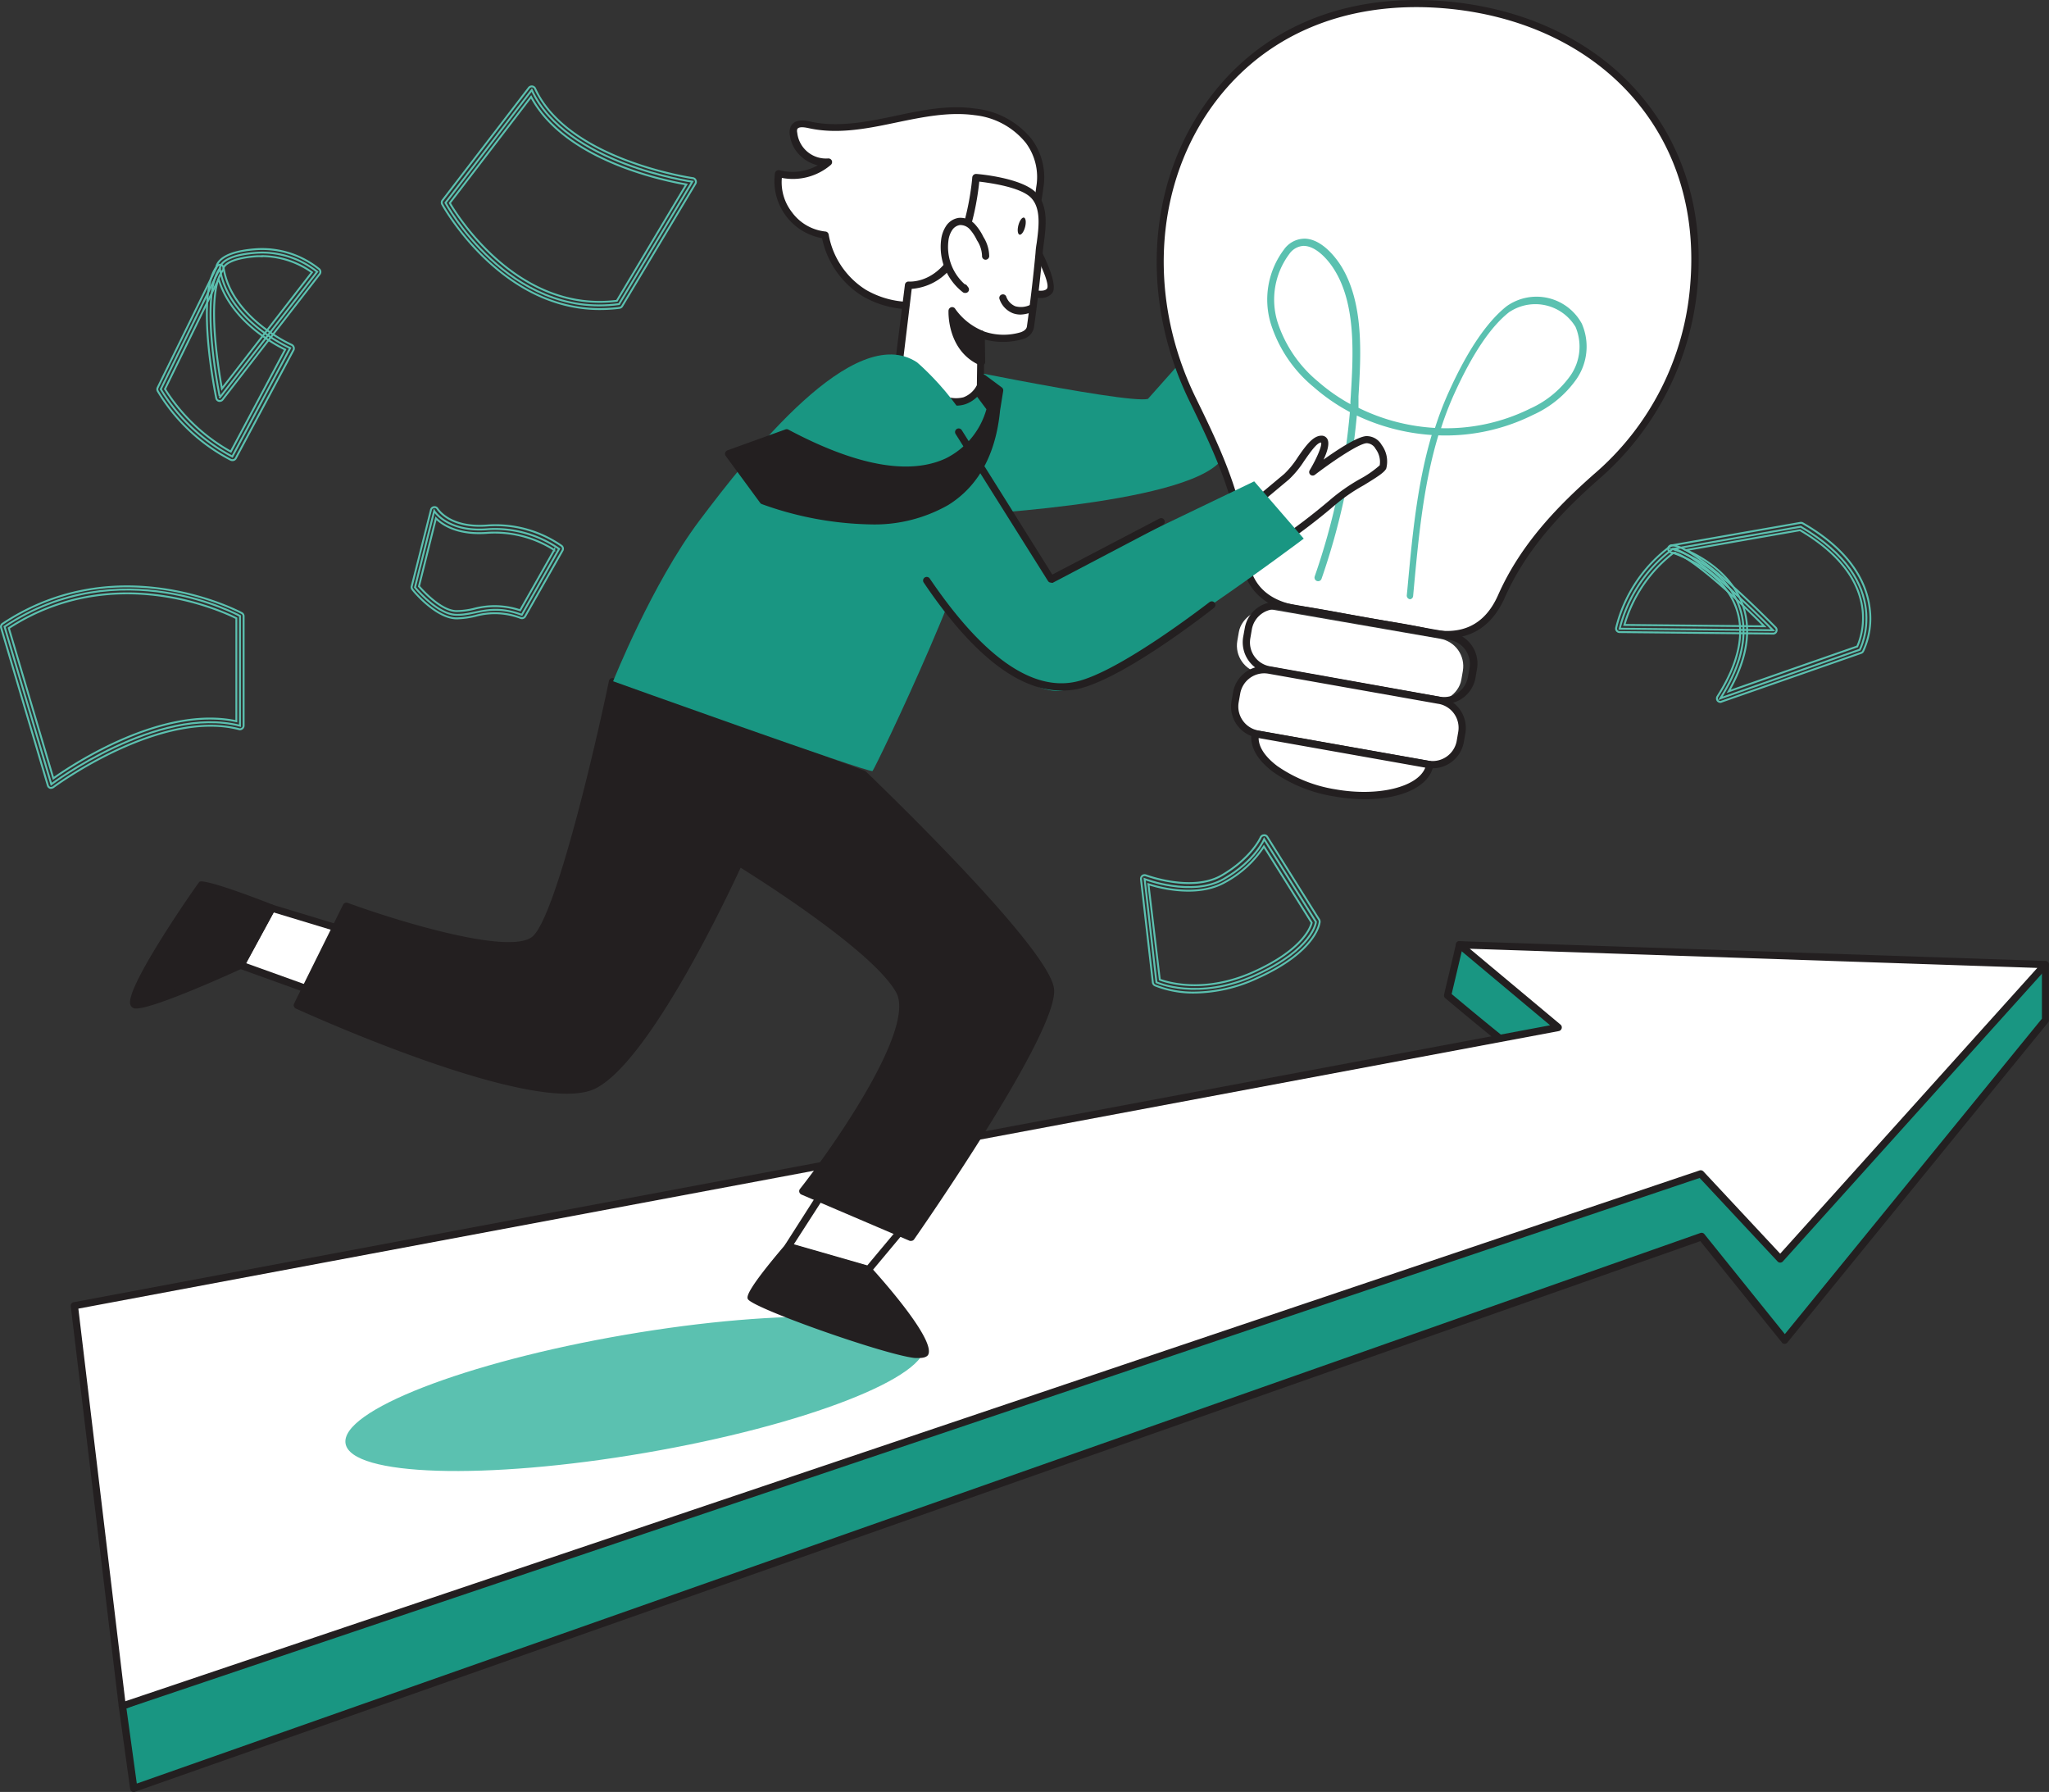 <svg xmlns="http://www.w3.org/2000/svg" id="Layer_1" data-name="Layer 1" viewBox="0 0 1080.5 944.77"><rect x="0" y="0" width="1080.5" height="944.77" fill="#333333" stroke="none"/><defs><style>.cls-1{fill:#199682;}.cls-2{fill:#231f20;}.cls-3{fill:#fff;}.cls-4{fill:#5bc1b0;}.cls-5{fill:none;stroke:#5bc1b0;stroke-miterlimit:10;}</style></defs><path class="cls-1" d="M1078.09,576.06v29.25L940.62,774l-43.89-54.61L70,1010.47l-6-43.32L635.32,732.86S840.14,646,833.28,646s-70.55-53.61-70.55-53.61l6.29-26.7L988.9,599.24Z" transform="translate(0.5 -67.62)"></path><path class="cls-2" d="M70,1012.38a1.72,1.72,0,0,1-1-.27,1.86,1.86,0,0,1-.88-1.37l-6-43.36a1.94,1.94,0,0,1,1.19-2L634.71,731.11c71.16-30.17,176-75.2,194.71-84.7-14-7.62-54.49-41.33-67.8-52.54A1.92,1.92,0,0,1,761,592l6.3-26.69a1.89,1.89,0,0,1,2.13-1.45L988.94,597.3l88.66-22.88a2,2,0,0,1,2.35,1.43,2.12,2.12,0,0,1,0,.44v29.24a1.81,1.81,0,0,1-.46,1.19L942.07,775.38a1.8,1.8,0,0,1-1.45.73,1.51,1.51,0,0,1-1.49-.73l-43-53.39L70.6,1012.3A1.74,1.74,0,0,1,70,1012.38Zm-3.82-44,5.46,39.58L896.16,717.69a1.89,1.89,0,0,1,2.13.61L940.7,771l135.56-166.3V578.61l-86.67,22.46a1.67,1.67,0,0,1-.77,0L770.66,567.82,765,591.69c30,25.21,63.91,52,68.45,52.44a2.13,2.13,0,0,1,2,1.56c.42,2.21.61,3.13-100,46.52-49,21.13-98.76,42.22-99.14,42.41Z" transform="translate(0.5 -67.62)"></path><polygon class="cls-3" points="187.15 492.08 143.29 478.77 127.05 508.86 167.96 523.62 187.15 492.08"></polygon><path class="cls-2" d="M167.46,593.14h-.64L125.9,578.38a1.85,1.85,0,0,1-1.15-1.1,2,2,0,0,1,0-1.57l16.36-30.16a1.87,1.87,0,0,1,2.22-.91l43.89,13.3a2.18,2.18,0,0,1,1.22,1.15,2,2,0,0,1,0,1.68L169.37,592.3A1.94,1.94,0,0,1,167.46,593.14Zm-38.13-17.69,37.41,13.46,17.08-28.11-40-12.12Z" transform="translate(0.5 -67.62)"></path><polygon class="cls-3" points="39.23 688.43 821.76 541.66 769.63 498.11 1078.59 508.56 938.8 663.8 896.85 618.88 64.47 899.54 39.23 688.43"></polygon><path class="cls-2" d="M64,969.06a2.09,2.09,0,0,1-1-.3,2,2,0,0,1-.88-1.38L36.82,756.28a1.86,1.86,0,0,1,1.52-2.1l778.58-146-49-41a1.9,1.9,0,0,1-.58-2.13,1.79,1.79,0,0,1,1.87-1.22l308.88,10.44a1.89,1.89,0,0,1,1.72,1.15,1.94,1.94,0,0,1-.34,2L939.67,732.67a1.89,1.89,0,0,1-2.82,0l-41.07-44L64.58,968.83A1.67,1.67,0,0,1,64,969.06ZM40.82,757.57l24.75,207L895.74,684.7a2,2,0,0,1,2,.5l40.5,43.39,135.6-150.66L774.55,567.82l47.86,40a1.92,1.92,0,0,1,.61,2,2,2,0,0,1-1.49,1.41Z" transform="translate(0.5 -67.62)"></path><ellipse class="cls-4" cx="334.43" cy="802.48" rx="154.94" ry="31.57" transform="translate(-130.57 0.61) rotate(-9.75)"></ellipse><polygon class="cls-3" points="437.57 623.07 415.6 657.2 458.05 669.37 487.75 633.79 437.57 623.07"></polygon><path class="cls-2" d="M457.55,738.89a1.23,1.23,0,0,1-.54,0l-42.4-12.17a1.94,1.94,0,0,1-1.3-2.42,2.44,2.44,0,0,1,.19-.44l21.93-34.32a1.89,1.89,0,0,1,2-.84l50.22,10.72a1.93,1.93,0,0,1,1.41,1.26,2,2,0,0,1-.34,1.83L459,738.09A1.92,1.92,0,0,1,457.55,738.89Zm-39.43-15.26,38.74,11.14,26.92-32.19L438,692.78Z" transform="translate(0.5 -67.62)"></path><path class="cls-2" d="M415.1,724.78s-20.47,23.87-19.48,26.69,87.7,35.58,91.52,29.25-29.71-43.89-29.71-43.89Z" transform="translate(0.5 -67.62)"></path><path class="cls-2" d="M484.39,783.58a23.07,23.07,0,0,1-2.63,0c-16.59-1.91-86.45-26.69-87.94-31.16-.38-1.1-1.33-3.81,19.87-28.67a1.79,1.79,0,0,1,1.95-.57L458,735.34a2.38,2.38,0,0,1,.92.57c10.37,11.44,34.13,39.32,29.93,46.14C488.17,783,486.6,783.58,484.39,783.58Zm-86.75-32.72c9.15,6,82.44,31.69,88.24,28.75,1.18-2.82-12.17-21.66-29.4-41L415.75,727A185.42,185.42,0,0,0,397.64,750.86Z" transform="translate(0.5 -67.62)"></path><path class="cls-2" d="M455.22,475.54s95.72,91.52,98.38,113.18S480,719.94,480,719.94l-57.2-24.45s64.21-81.34,51-105.55-84.62-67.73-84.62-67.73S343.22,623.8,312.91,639.55,156.33,597.6,156.33,597.6l25.93-52.28s83.63,30.78,99.34,17.47S322.55,427,322.55,427Z" transform="translate(0.5 -67.62)"></path><path class="cls-2" d="M480,721.84a2.24,2.24,0,0,1-.73,0l-57.2-24.44a2,2,0,0,1-1.07-1.3,1.83,1.83,0,0,1,.35-1.64C439,672.12,482.37,610,472.15,591c-11.67-21.36-70.89-58.92-82.1-65.9-6.75,14.64-47.67,101.44-76.27,116.27-30.69,16-153.07-39.7-158.25-42a1.88,1.88,0,0,1-1-1.1,1.75,1.75,0,0,1,0-1.45l25.93-52.28a1.94,1.94,0,0,1,2.36-.92c22.88,8.43,85.27,28.11,97.47,17.77s33.33-100.86,40.31-134.76a1.91,1.91,0,0,1,2.25-1.49l.27.08L455.53,474a2.72,2.72,0,0,1,.64.42c3.82,3.81,96.25,92.13,99.15,114.4S484.7,716.5,481.57,721A1.88,1.88,0,0,1,480,721.84Zm-54-27.11,53.39,22.88C501.09,686.38,553.91,606,551.85,589s-64.56-80.08-97.55-111.81L324.35,429.36c-3.59,17-26.09,122-41.15,134.76s-85.69-11.44-99.61-16.55l-24.32,49c15.44,6.91,125.84,55.45,153.14,41.34,29.32-15.25,74.89-115.43,75.35-116.46a1.88,1.88,0,0,1,1.18-1,1.94,1.94,0,0,1,1.53,0c2.94,1.79,72,44.12,85.3,68.64C488.32,612.17,436,681.84,426,694.73Z" transform="translate(0.5 -67.62)"></path><path class="cls-3" d="M666.56,243.34a111.54,111.54,0,0,1,21.69-11.9c8.81-2.86,20-4.84,17.43-8.58s-23.37,1.68-23.37,1.68,12.16-18.68,19.06-22.38,16.63-3.4,11.82-6.94-19.44-4.12-24.55-1.49-34.32,34.7-35.85,36.42S666.56,243.34,666.56,243.34Z" transform="translate(0.5 -67.62)"></path><path class="cls-2" d="M666.56,245.25a2.08,2.08,0,0,1-1.15-.38c-9.49-7.13-14.45-12-14.83-14.15a2.42,2.42,0,0,1,.53-1.83c.27-.31,30.51-33.86,36.46-36.84s21-2.44,26.5,1.64c.61.42,2.36,1.76,2,3.82s-2.74,2.78-6.33,3.81a37.76,37.76,0,0,0-7.63,2.74c-4.19,2.29-11.21,11.44-15.55,17.7,8.12-1.83,18.26-3.24,20.59.27a3.51,3.51,0,0,1,.61,3.2c-1,2.82-5.42,4.23-13.08,6.44-2,.54-3.81,1.15-5.84,1.76a108.15,108.15,0,0,0-21.2,11.44A1.81,1.81,0,0,1,666.56,245.25Zm-11.79-14.57A89.78,89.78,0,0,0,666.59,241a105.67,105.67,0,0,1,21-11.44c2-.65,3.82-1.22,6-1.79,3.81-1.15,9.88-2.86,10.53-4.12-1.45-1.07-11.44,0-21.36,2.63a1.91,1.91,0,0,1-2.1-2.9c.5-.76,12.51-19.07,19.68-22.88a38.76,38.76,0,0,1,8.54-3.09l2.79-.8a32.35,32.35,0,0,0-22.27-1.14C685.17,197.62,659.65,225.23,654.77,230.68Z" transform="translate(0.5 -67.62)"></path><path class="cls-1" d="M474,255.74s119.4,25.13,130.84,22.19l45-50.57,26.46,17.24s-13.77,41.64-32.79,65.67-143.88,29.36-143.88,29.36Z" transform="translate(0.5 -67.62)"></path><path class="cls-3" d="M475.7,228.58a48.88,48.88,0,0,1-20.52-6.52,45.15,45.15,0,0,1-20.59-30.5,28.46,28.46,0,0,1-24.67-31.79c0-.17.05-.34.07-.51a29,29,0,0,0,26.2-6A17.19,17.19,0,0,1,417.81,138a5.49,5.49,0,0,1,.42-2.94c1.41-2.63,5.26-2.13,8.16-1.48,14.38,3.16,29.33.41,43.74-2.6s29.13-6.37,43.7-4.34c20.9,2.93,37.3,17.92,33.94,40a89.82,89.82,0,0,1-5.49,22.12,19.89,19.89,0,0,1-5.57,6c-11.67,9.73-19.87,24-34.32,30.51A54.27,54.27,0,0,1,475.7,228.58Z" transform="translate(0.5 -67.62)"></path><path class="cls-2" d="M482,230.8a45.09,45.09,0,0,1-6.44-.31h0a51.26,51.26,0,0,1-21.32-6.79A47.11,47.11,0,0,1,433,193.2a30.53,30.53,0,0,1-24.83-34.32,1.86,1.86,0,0,1,.88-1.26,1.8,1.8,0,0,1,1.53-.23,27.43,27.43,0,0,0,20.17-2.63,19.11,19.11,0,0,1-8.05-4A18.47,18.47,0,0,1,415.9,138a7.22,7.22,0,0,1,.65-3.81c2.25-4.24,8.05-3,10.26-2.48,13.73,3.05,28.14.49,42.94-2.6l1.79-.38c13.88-2.93,28.22-6,42.56-3.81A43.87,43.87,0,0,1,543.54,141a33.81,33.81,0,0,1,6.1,26A90.4,90.4,0,0,1,544,189.69a20.11,20.11,0,0,1-5.68,6.29l-.38.31a126,126,0,0,0-11.44,11.44c-6.67,7.28-13.57,14.83-22.88,19.06A53.4,53.4,0,0,1,482,230.8Zm-6.06-4.12a52.33,52.33,0,0,0,25.81-3.55c8.78-3.81,15.26-10.79,21.82-18.07a133.13,133.13,0,0,1,12-12l.38-.3a17,17,0,0,0,4.69-5,91,91,0,0,0,5.3-21.55A30.15,30.15,0,0,0,540.49,143a40,40,0,0,0-26.93-14.64c-13.65-1.91-27.64,1-41.22,3.81l-1.83.38c-15.25,3.21-30.05,5.84-44.54,2.64-3.47-.77-5.45-.62-6.06.53a3.7,3.7,0,0,0,0,1.87,15.25,15.25,0,0,0,16.24,13.57,2,2,0,0,1,2,1.15,2,2,0,0,1-.5,2.21,30.78,30.78,0,0,1-25.85,6.9,25.57,25.57,0,0,0,5.26,18,25.11,25.11,0,0,0,17.69,10.26,1.9,1.9,0,0,1,1.72,1.56,43.32,43.32,0,0,0,19.64,29.17,47.37,47.37,0,0,0,19.71,6.22Z" transform="translate(0.5 -67.62)"></path><path class="cls-3" d="M544.87,196.48s11.25,20.7,8.24,24.55-11.71.35-11.71.35" transform="translate(0.5 -67.62)"></path><path class="cls-2" d="M548.3,224.73a23.37,23.37,0,0,1-7.62-1.56,1.91,1.91,0,0,1-1.07-2.48h0a1.87,1.87,0,0,1,2.4-1.1l.08,0c2.4,1,7.89,2.25,9.49.23s-2.86-12.28-8.39-22.46a1.92,1.92,0,0,1,.56-2.64l0,0a2,2,0,0,1,2.6.76c3.54,6.56,11.44,22.31,8,26.7A7.61,7.61,0,0,1,548.3,224.73Z" transform="translate(0.5 -67.62)"></path><path class="cls-3" d="M544.34,170.32c7.62,7.62,4,21.47,3.16,30.73q-1.83,19.48-4.57,38.94c-1.15,8.19-22.54,6.52-26.09,3.81l-.38,27.46s-6.29,14.64-22.88,5.18-19.6-20.7-19.6-20.7l4.65-37.53s14.11,1.3,23.91-14.79,11.67-41.95,11.67-41.95S536.83,163.07,544.34,170.32Z" transform="translate(0.5 -67.62)"></path><path class="cls-2" d="M504,281.48A22.77,22.77,0,0,1,492.51,278c-17-9.73-20.4-21.47-20.51-22a2.42,2.42,0,0,1,0-.76l4.69-37.49a1.87,1.87,0,0,1,2-1.68h0c.53,0,13.08,1,22.08-13.88,9.45-15.48,11.44-40.84,11.44-41.1a2,2,0,0,1,2.06-1.76c.95,0,23.41,1.95,31.27,9.57h0c7,6.87,5.56,18.19,4.34,27.31-.23,1.75-.42,3.43-.57,5-1.22,12.89-2.74,26-4.57,39a7.84,7.84,0,0,1-5.5,6.07,37.29,37.29,0,0,1-20.63.3l-.34,24.6a1.75,1.75,0,0,1,0,.72,17,17,0,0,1-9.53,8.77A15.05,15.05,0,0,1,504,281.48Zm-28-26.13c.64,1.83,4.57,11.44,18.64,19.38a15.93,15.93,0,0,0,12.89,2.36,13.08,13.08,0,0,0,7.1-6.37l.38-27A1.9,1.9,0,0,1,516,242a2,2,0,0,1,2,.23,31.6,31.6,0,0,0,19.86.53c2-.76,3-1.79,3.17-3.05,1.79-12.93,3.35-26,4.54-38.86a43.87,43.87,0,0,1,.61-5.11c1.1-8.27,2.48-18.53-3.21-24.06h0c-5.72-5.53-21.58-7.63-27.07-8.31-.65,6.4-3.28,27-11.75,40.84a29.62,29.62,0,0,1-23.87,15.71Z" transform="translate(0.5 -67.62)"></path><path class="cls-3" d="M543.46,230.26s-10.6,5.34-15.25-5.57" transform="translate(0.5 -67.62)"></path><path class="cls-2" d="M537.7,233.47a11.75,11.75,0,0,1-4.15-.73,12.24,12.24,0,0,1-6.94-7.32,1.87,1.87,0,0,1,1-2.46l.06,0a1.86,1.86,0,0,1,2.45,1l0,.05a8.61,8.61,0,0,0,4.77,5.07,11.21,11.21,0,0,0,7.63-.61,1.9,1.9,0,0,1,1.71,3.4A16.69,16.69,0,0,1,537.7,233.47Z" transform="translate(0.5 -67.62)"></path><path class="cls-3" d="M519.17,202.65a17.87,17.87,0,0,0-2.86-9.22,25.71,25.71,0,0,0-4.23-6.34,8.59,8.59,0,0,0-6.83-2.74,8,8,0,0,0-5.45,3.81,14.79,14.79,0,0,0-2.18,6.29,28,28,0,0,0,10.76,25.9l-.65-.84" transform="translate(0.5 -67.62)"></path><path class="cls-2" d="M508.38,222.06a1.77,1.77,0,0,1-1.15-.38A30.21,30.21,0,0,1,495.79,194a17,17,0,0,1,2.52-7.1,9.68,9.68,0,0,1,6.79-4.42,10.48,10.48,0,0,1,8.43,3.28,27.73,27.73,0,0,1,4.53,6.75,19.59,19.59,0,0,1,3.09,10.3,2,2,0,0,1-2,1.75,1.9,1.9,0,0,1-1.79-2h0a15.75,15.75,0,0,0-2.67-8.24,23.92,23.92,0,0,0-3.81-5.83,6.68,6.68,0,0,0-5.27-2.21,6,6,0,0,0-4.08,2.78,12.69,12.69,0,0,0-1.9,5.49,26.36,26.36,0,0,0,8.54,22.88,1.92,1.92,0,0,1,1.18.69l.65.87a1.86,1.86,0,0,1,0,2.48A1.93,1.93,0,0,1,508.38,222.06Z" transform="translate(0.5 -67.62)"></path><path class="cls-2" d="M516.84,243.72a34.76,34.76,0,0,1-15.25-12.43s-.95,19.91,15.52,27.08Z" transform="translate(0.5 -67.62)"></path><path class="cls-2" d="M517.11,260.27a1.63,1.63,0,0,1-.76,0c-17.47-7.62-16.7-28.06-16.67-28.9a2,2,0,0,1,1.49-1.79,1.91,1.91,0,0,1,2.1.95A33.22,33.22,0,0,0,517.61,242a1.91,1.91,0,0,1,1.18,1.72l.23,14.68a1.8,1.8,0,0,1-.84,1.6A1.78,1.78,0,0,1,517.11,260.27ZM504,237.39a25.33,25.33,0,0,0,11.22,17.81V244.94a40.93,40.93,0,0,1-11.25-7.51Z" transform="translate(0.5 -67.62)"></path><ellipse class="cls-2" cx="538.29" cy="186.84" rx="4.65" ry="1.83" transform="translate(222.88 593.42) rotate(-75.47)"></ellipse><path class="cls-1" d="M483.1,258.67s36.49,30.74,36.11,62.69-58.27,151.47-59.6,152.77S322.82,426.8,322.82,426.8s20.4-51.29,45.49-84.69C394.4,307.44,449.88,236.67,483.1,258.67Z" transform="translate(0.5 -67.62)"></path><path class="cls-3" d="M684.36,388.86c-16.77-2.36-27.34-11.44-28.56-28.3-2.21-30-14.53-55.82-27.49-82.4C580.37,179.74,637.08,60.34,760.36,70.1c83.59,6.64,139.19,66.47,132.4,147.73A149.61,149.61,0,0,1,841,319.23c-20.52,18.19-38.56,37.37-49.77,62.8-7.24,16.36-20.44,23.11-38.66,19.07-11-2.55-22.16-4-33.26-6C707.78,393,696.07,390.5,684.36,388.86Z" transform="translate(0.5 -67.62)"></path><path class="cls-2" d="M762.69,404.07a45.42,45.42,0,0,1-10.52-1.29c-7.63-1.72-15.26-3-22.88-4.23-3.44-.58-6.83-1.11-10.22-1.72l-11-2c-7.85-1.45-15.94-3-23.91-4.08h0c-18.22-2.56-29-13.2-30.2-30.05-2.21-30.28-15-56.4-27.26-81.68-25.32-51.9-22.58-111.24,7.17-154.86,27.49-40.39,72.45-60.25,126.71-55.95,42.87,3.4,79.82,21,104,49.58,22.88,27,33.33,61.62,30.13,100.21a152.58,152.58,0,0,1-52.47,102.58C824.54,336.27,804.83,356,793,382.72,786.79,396.83,776.42,404.07,762.69,404.07ZM684.63,387c8,1.15,16.21,2.63,24.06,4.12l10.95,2c3.39.61,6.79,1.15,10.18,1.72,7.63,1.26,15.52,2.52,23.18,4.31,17.24,3.81,29.52-2,36.5-17.81,12.13-27.42,32.22-47.48,50.26-63.49A146.49,146.49,0,0,0,890.82,217.6c3.13-37.56-6.94-71.27-29.21-97.47C838,92.37,802,75.25,760.17,71.93c-52.77-4.15-96.55,15.25-123.28,54.27-28.95,42.48-31.58,100.36-6.9,151,12.5,25.59,25.39,52.09,27.68,83.1,1.11,15.25,10.41,24.25,26.92,26.69Z" transform="translate(0.5 -67.62)"></path><rect class="cls-3" x="699.46" y="351.67" width="34.24" height="120.54" rx="14.76" transform="matrix(0.17, -0.98, 0.98, 0.17, 186.42, 978.03)"></rect><path class="cls-2" d="M761.17,438.78a19.21,19.21,0,0,1-2.94-.23l-89.65-15.9a16.5,16.5,0,0,1-10.76-6.87,16.67,16.67,0,0,1-2.74-12.43l.84-4.65a16.66,16.66,0,0,1,19.29-13.5l89.65,15.86a16.66,16.66,0,0,1,13.5,19.3l-.8,4.69A16.75,16.75,0,0,1,761.17,438.78Zm-88.89-50a12.89,12.89,0,0,0-12.63,10.6l-.8,4.65a12.81,12.81,0,0,0,10.32,14.89l.09,0h0l89.46,16a12.81,12.81,0,0,0,14.87-10.36v-.05l.84-4.65A12.89,12.89,0,0,0,764,405L674.37,389.2a11,11,0,0,0-2.28-.3Z" transform="translate(0.5 -67.62)"></path><rect class="cls-3" x="693.51" y="385.41" width="34.24" height="120.54" rx="14.76" transform="translate(148.27 1000.02) rotate(-79.95)"></rect><path class="cls-2" d="M755,472.68a15.65,15.65,0,0,1-2.9-.27l-89.65-15.86a16.83,16.83,0,0,1-10.76-6.87,16.48,16.48,0,0,1-2.74-12.47l.8-4.65a16.65,16.65,0,0,1,19.31-13.5h0L758.72,435a16.7,16.7,0,0,1,13.5,19.34l-.83,4.65A16.72,16.72,0,0,1,755,472.68Zm-88.85-50.07a12.9,12.9,0,0,0-12.63,10.6l-.83,4.69a12.88,12.88,0,0,0,10.41,14.87h0l89.65,15.9a12.93,12.93,0,0,0,14.91-10.41l.8-4.69a12.82,12.82,0,0,0-10.36-14.86H758l-89.65-15.9A14.24,14.24,0,0,0,666.14,422.61Z" transform="translate(0.5 -67.62)"></path><path class="cls-3" d="M661.56,454.45c-2.25,12.7,16.51,26.69,42,31.15s47.86-2.13,50.11-14.87Z" transform="translate(0.5 -67.62)"></path><path class="cls-2" d="M719.22,489a92.8,92.8,0,0,1-16.13-1.49,77.34,77.34,0,0,1-32.15-12.85c-8.54-6.33-12.58-13.61-11.44-20.51a1.91,1.91,0,0,1,2.21-1.53l92.1,16.28a2.11,2.11,0,0,1,1.22.8,1.93,1.93,0,0,1,.3,1.42C753.54,482.13,738.7,489,719.22,489Zm-56-32.26c0,4.84,3.55,10.07,10,14.87a74,74,0,0,0,30.51,12.17c22.61,4,43.43-1.22,47.36-11.44Z" transform="translate(0.5 -67.62)"></path><path class="cls-3" d="M743.09,381.58c3.36-36.31,6.37-73.79,21.66-107.39,6.64-14.57,16.86-33.56,29.59-43.7,11.14-8.85,31.39-4.35,37.72,8.54a28.62,28.62,0,0,1-2.75,27.42,54.71,54.71,0,0,1-22,18.15,105.66,105.66,0,0,1-114.17-14.37,69.46,69.46,0,0,1-22-32.38,42,42,0,0,1,6.56-37.6c9.31-11.44,21-.95,26.69,8.28,12.55,19.83,10.26,48.31,8.93,70.66a358.75,358.75,0,0,1-19.07,92.89" transform="translate(0.5 -67.62)"></path><path class="cls-4" d="M743.09,383.56h0a1.94,1.94,0,0,1-1.75-2.06l.34-3.43c2.48-27,5-54.84,12.81-81.11A109.49,109.49,0,0,1,715,286.7a363.28,363.28,0,0,1-18.61,86.07,1.9,1.9,0,0,1-2.4,1.18,1.93,1.93,0,0,1-1.22-2.4,358.09,358.09,0,0,0,18.57-86.68,101.13,101.13,0,0,1-19.07-13.16,71,71,0,0,1-22.58-33.25,43.84,43.84,0,0,1,6.91-39.31A13.39,13.39,0,0,1,688,193.46c9.26.58,16.51,10.95,18.53,14.11,12.32,19.57,10.68,47,9.34,69v6.06a104.37,104.37,0,0,0,40.35,10.6,172.39,172.39,0,0,1,7.62-19.75c9.65-21.24,19.8-36.19,30.13-44.39a27.19,27.19,0,0,1,39.66,9.15,30.17,30.17,0,0,1-2.86,29.33,55.93,55.93,0,0,1-22.88,18.8A103.51,103.51,0,0,1,758,297.15c-7.93,26.2-10.48,54.11-13,81.26l-.31,3.43A1.86,1.86,0,0,1,743.09,383.56Zm16.32-90.19A99.68,99.68,0,0,0,806.47,283a52.32,52.32,0,0,0,21.24-17.46A26.71,26.71,0,0,0,830.34,240a24.71,24.71,0,0,0-33.9-8.5c-.32.19-.64.4-1,.6-9.84,7.63-19.61,22.31-29,43A169,169,0,0,0,759.41,293.37ZM687,197.24a9.87,9.87,0,0,0-7.63,4.31,40.17,40.17,0,0,0-6.18,35.88,67.71,67.71,0,0,0,21.43,31.42,95.63,95.63,0,0,0,17,11.86v-1.56l.19-2.82c1.3-21.47,2.9-48.2-8.81-66.7-3.62-5.76-9.61-12-15.52-12.35Z" transform="translate(0.5 -67.62)"></path><path class="cls-3" d="M657.67,335.82l20.25-16.94c6.41-5.26,12.62-19.75,18.42-19.67s-4.58,17.23-4.58,17.23,21.55-16.51,28.3-17,10.41,10.83,8.73,14.33-19.91,12.09-26.69,18.84a322,322,0,0,1-28.91,21.93" transform="translate(0.5 -67.62)"></path><path class="cls-2" d="M673.23,356.45a1.91,1.91,0,0,1-1.07-3.47,324.22,324.22,0,0,0,28.6-21.7,98.63,98.63,0,0,1,15.87-11.1,54.51,54.51,0,0,0,10.44-7.24,11.41,11.41,0,0,0-2.17-8.66,5.58,5.58,0,0,0-4.73-3c-4.5.31-19.06,10.38-27.23,16.63a1.93,1.93,0,0,1-2.44,0,1.87,1.87,0,0,1-.34-2.4c3.81-6.33,6.6-13.12,6-14.57-2.29,0-6,5.53-9,9.8a51.17,51.17,0,0,1-8,9.69l-20.21,16.89-2.48-2.9,20.25-16.93a48.23,48.23,0,0,0,7.28-9c4-5.76,7.86-11.17,12.32-11.17h0a3.41,3.41,0,0,1,3.13,1.75c1.29,2.29,0,6.71-2,10.87,7.09-5.07,17.69-12.05,22.46-12.39a9.15,9.15,0,0,1,8.16,4.61,14.66,14.66,0,0,1,2.44,12.47c-1,2.14-5,4.61-11.9,8.85a92.72,92.72,0,0,0-15.25,10.52,319.38,319.38,0,0,1-29.14,22.12A2,2,0,0,1,673.23,356.45Z" transform="translate(0.5 -67.62)"></path><path class="cls-1" d="M498.77,285.59c1.1,1.38,55,87.29,55,87.29L660.87,321.4,687,351.6s-90.3,68.11-125.38,79.55-116.27-114.21-115.2-128S483.29,266.45,498.77,285.59Z" transform="translate(0.5 -67.62)"></path><path class="cls-2" d="M553.72,374.79a1.83,1.83,0,0,1-1.6-.88l-48.74-77.56a1.91,1.91,0,0,1,3.21-2.06c.61.91,41.1,65.4,47.82,76.27L610.92,341a1.91,1.91,0,0,1,1.75,3.4h0L554.6,374.9A1.76,1.76,0,0,1,553.72,374.79Z" transform="translate(0.5 -67.62)"></path><path class="cls-2" d="M559.06,431.68c-22.58,0-46.94-19.06-72.46-56.93a1.9,1.9,0,0,1,.5-2.63,1.94,1.94,0,0,1,2.67.49c27.84,41.07,53.77,59.42,76.91,54.46s70.13-41.72,70.59-41.95a1.91,1.91,0,1,1,2.36,3c-1.94,1.53-47.74,37.64-72.14,42.83A40.47,40.47,0,0,1,559.06,431.68Z" transform="translate(0.5 -67.62)"></path><path class="cls-2" d="M518.06,267.18l-2.55,7.62,6.29,8.2s-12.32,63.68-107.65,12.89l-30.51,11,18.15,24.71s114.41,44,123.21-47.85l1.61-10.26Z" transform="translate(0.5 -67.62)"></path><path class="cls-2" d="M458.08,344.09a177.52,177.52,0,0,1-56.9-10.71,2,2,0,0,1-.83-.65L382.19,308a2,2,0,0,1-.3-1.68,2.13,2.13,0,0,1,1.18-1.26l30.51-11a1.91,1.91,0,0,1,1.52,0c35.81,19.06,63.76,24.21,83.1,15.25a41.31,41.31,0,0,0,21.47-25.93L514,275.79a1.89,1.89,0,0,1-.31-1.75l2.56-7.63a2,2,0,0,1,1.22-1.22,2,2,0,0,1,1.71.31l8.62,6.4a1.91,1.91,0,0,1,.72,1.83L526.87,284c-2.25,23.23-11.44,40-27.34,49.88A78.57,78.57,0,0,1,458.08,344.09Zm-55-14.07c5.91,2.13,61,21.35,94.57.65,14.27-8.81,22.88-23.84,25.29-44.66A44.21,44.21,0,0,1,500,312.71c-20.37,9.64-49.23,4.73-85.8-14.72l-27.38,9.84Zm114.4-55.68,5.65,7.4V282l1.18-7.63-5.57-4.15Z" transform="translate(0.5 -67.62)"></path><path class="cls-2" d="M142.79,546.39S107.67,532.74,105.73,534,63.32,596.42,71,597.41s55.56-20.93,55.56-20.93Z" transform="translate(0.5 -67.62)"></path><path class="cls-2" d="M71.37,599.32h-.65A2.91,2.91,0,0,1,68.16,597c-2.28-9.65,36.08-64.21,36.5-64.48s2.82-1.87,38.82,12.13a2,2,0,0,1,1.07,1.14,1.93,1.93,0,0,1,0,1.56l-16.4,30a2,2,0,0,1-.88.84C122.5,580.4,80.94,599.32,71.37,599.32Zm35.19-63.46c-1.75,2.18-10.48,15-19.06,28.76-13.84,22.61-15.64,29.21-15.79,30.92,6.75-.3,35.62-12.43,53.39-20.51L140,547.38A300.76,300.76,0,0,0,106.56,535.86Z" transform="translate(0.5 -67.62)"></path><path class="cls-5" d="M364.58,163.41s-66.74-9.19-84.66-48.31l-45.49,59.45s33.13,61.39,91.52,53.39Z" transform="translate(0.5 -67.62)"></path><path class="cls-5" d="M315.69,230.57c-52.51,0-82.64-54.53-82.94-55.14a1.92,1.92,0,0,1,0-2.06l45.64-59.45a1.93,1.93,0,0,1,3.28.38c17.24,37.71,82.49,47.13,83.14,47.25a1.76,1.76,0,0,1,1.44,1,1.92,1.92,0,0,1,0,1.83L327.59,229a1.91,1.91,0,0,1-1.38.92A86,86,0,0,1,315.69,230.57Zm-79-55.91c4.7,8,36.42,57.93,88.09,51.56l36.65-61.36c-12.78-2.21-64.18-12.92-81.87-46.18Z" transform="translate(0.5 -67.62)"></path><path class="cls-5" d="M126.05,392.37S62.71,357.55,1.89,398L26.56,481.1s56-41.94,99.49-30.85Z" transform="translate(0.5 -67.62)"></path><path class="cls-5" d="M26.56,483a1.57,1.57,0,0,1-.61,0,1.9,1.9,0,0,1-1.22-1.26L.1,398.62a1.82,1.82,0,0,1,.76-2.13c61-40.58,125.46-6,126.11-5.65a1.85,1.85,0,0,1,1,1.64v57.74a1.92,1.92,0,0,1-.76,1.48,1.83,1.83,0,0,1-1.64.35c-41.95-10.76-97.32,30.12-97.86,30.5A2.13,2.13,0,0,1,26.56,483ZM4.14,398.77,27.63,478c10.75-7.63,57.5-38.44,96.51-30.13v-54.3C116,389.47,58.82,363.35,4.14,398.77Z" transform="translate(0.5 -67.62)"></path><path class="cls-5" d="M115.45,209.14s-.38-6.83,19.07-8.24a46.59,46.59,0,0,1,32.22,10l-51.29,66.24S104.35,223.78,115.45,209.14Z" transform="translate(0.5 -67.62)"></path><path class="cls-5" d="M115.45,279H115a1.86,1.86,0,0,1-1.45-1.44c-.46-2.22-10.94-53.39,0-69.1.38-2.25,3.09-8.12,20.67-9.42a48,48,0,0,1,33.6,10.49,1.91,1.91,0,0,1,.26,2.59l-51.17,66.12A1.77,1.77,0,0,1,115.45,279Zm22.27-76.26a27.94,27.94,0,0,0-3.17,0c-13.8,1-17.08,4.92-17.19,6.33a1.8,1.8,0,0,1-.38,1.14c-8.74,11.44-2.75,49.58-.46,62.31L164,211.2a45.77,45.77,0,0,0-26.24-8.55Z" transform="translate(0.5 -67.62)"></path><path class="cls-5" d="M115.45,209.14,84.29,272.82A96.16,96.16,0,0,0,122,308.32l30.51-57.2S119.72,236.94,115.45,209.14Z" transform="translate(0.5 -67.62)"></path><path class="cls-5" d="M122,310.23a1.92,1.92,0,0,1-.91-.23,97.2,97.2,0,0,1-38.44-36.27,2,2,0,0,1,0-1.75l31.15-63.68a1.92,1.92,0,0,1,2-1.07,1.88,1.88,0,0,1,1.6,1.6c4.08,26.43,35.58,40.46,35.92,40.61a2,2,0,0,1,1,1.11,2.1,2.1,0,0,1,0,1.52l-30.51,57.2A1.9,1.9,0,0,1,122,310.23Zm-35.5-37.49a96.11,96.11,0,0,0,34.7,33l28.68-53.81c-6.68-3.28-28.76-15.63-35.09-37.18Z" transform="translate(0.5 -67.62)"></path><path class="cls-5" d="M666.14,510.09s-4.62,11.44-21.36,21-41.68,0-41.68,0l6.22,54.42s21.81,10,52.35-3.82,31.77-28,31.77-28Z" transform="translate(0.5 -67.62)"></path><path class="cls-5" d="M629.53,590.93a54.37,54.37,0,0,1-21-3.81,2,2,0,0,1-1.1-1.53l-6.25-54.45a2,2,0,0,1,.72-1.72,1.93,1.93,0,0,1,1.87-.27c.23,0,24.29,9.15,40,0s20.48-19.9,20.51-20A2,2,0,0,1,666,508a1.81,1.81,0,0,1,1.79.88l27.34,43.62a2.09,2.09,0,0,1,.27,1.14c0,.65-1.72,15.64-32.91,29.63A80.11,80.11,0,0,1,629.53,590.93Zm-18.42-6.79c4.46,1.64,24,7.44,49.57-4.12s29.9-23.26,30.51-25.93L666,513.9a56.36,56.36,0,0,1-20.51,18.8c-14.11,8-33.18,3.39-40.39,1.11Z" transform="translate(0.5 -67.62)"></path><path class="cls-5" d="M881.51,357.09a75.32,75.32,0,0,0-27.91,42l80.84.8S893.11,357.28,881.51,357.09Z" transform="translate(0.5 -67.62)"></path><path class="cls-5" d="M934.44,401.67h0l-80.84-.8a1.86,1.86,0,0,1-1.49-.72,1.76,1.76,0,0,1-.34-1.6,75.88,75.88,0,0,1,28.68-43,2.25,2.25,0,0,1,1.06-.34c12.06.23,50,38.86,54.31,43.24a1.92,1.92,0,0,1,0,2.7,1.88,1.88,0,0,1-1.35.54Zm-78.36-4.57,73.79.72c-16.17-16.24-39.78-37.6-47.82-38.78A74.19,74.19,0,0,0,856.08,397.1Z" transform="translate(0.5 -67.62)"></path><path class="cls-5" d="M980.24,410.14s18.88-35.77-31.19-64.83l-67.53,11.78s63.3,18.5,25.2,78.71Z" transform="translate(0.5 -67.62)"></path><path class="cls-5" d="M906.72,437.71a2,2,0,0,1-1.49-.73,1.94,1.94,0,0,1,0-2.21c11.44-18,14.65-33.9,9.61-47.21C907,366.74,881.32,359,881.1,358.92a1.91,1.91,0,1,1,.19-3.81l67.57-11.82a2,2,0,0,1,1.3.23c26.69,15.25,33.82,32.83,35.27,44.77A40.72,40.72,0,0,1,982,410.9a1.78,1.78,0,0,1-1,.92l-73.53,25.66A1.82,1.82,0,0,1,906.72,437.71Zm-18.07-80.08c8.73,3.81,23.64,12.54,29.63,28.41,5,13.34,2.63,28.83-7.17,46.06l67.76-23.64c2.29-5,13.84-35.43-30.16-61.32ZM980.17,410Z" transform="translate(0.5 -67.62)"></path><path class="cls-5" d="M294.33,357a59.57,59.57,0,0,0-37.56-10.37C235.3,348.4,228.48,337,228.48,337l-10.15,40.27s11.44,14.15,21.63,14.49,18.22-6.1,34.7,0Z" transform="translate(0.5 -67.62)"></path><path class="cls-5" d="M240.76,393.63h-.88c-10.75-.39-22.5-14.57-22.88-15.26a1.88,1.88,0,0,1-.38-1.68l10.14-40.26a1.84,1.84,0,0,1,1.57-1.42,1.81,1.81,0,0,1,1.9.88c.27.42,6.64,10.41,26.47,8.77a61,61,0,0,1,38.89,10.72,1.94,1.94,0,0,1,.54,2.48L276.41,392.6a1.92,1.92,0,0,1-2.29.84,38.33,38.33,0,0,0-23.83-1.15A46.47,46.47,0,0,1,240.76,393.63Zm-20.33-16.9c2.44,2.79,11.75,12.82,19.56,13.08a40.37,40.37,0,0,0,9.42-1.18,42.33,42.33,0,0,1,24.37.76l18-31.8a58.4,58.4,0,0,0-34.89-9.08c-15.26,1.3-23.72-3.81-27.5-7.62Z" transform="translate(0.5 -67.62)"></path></svg>